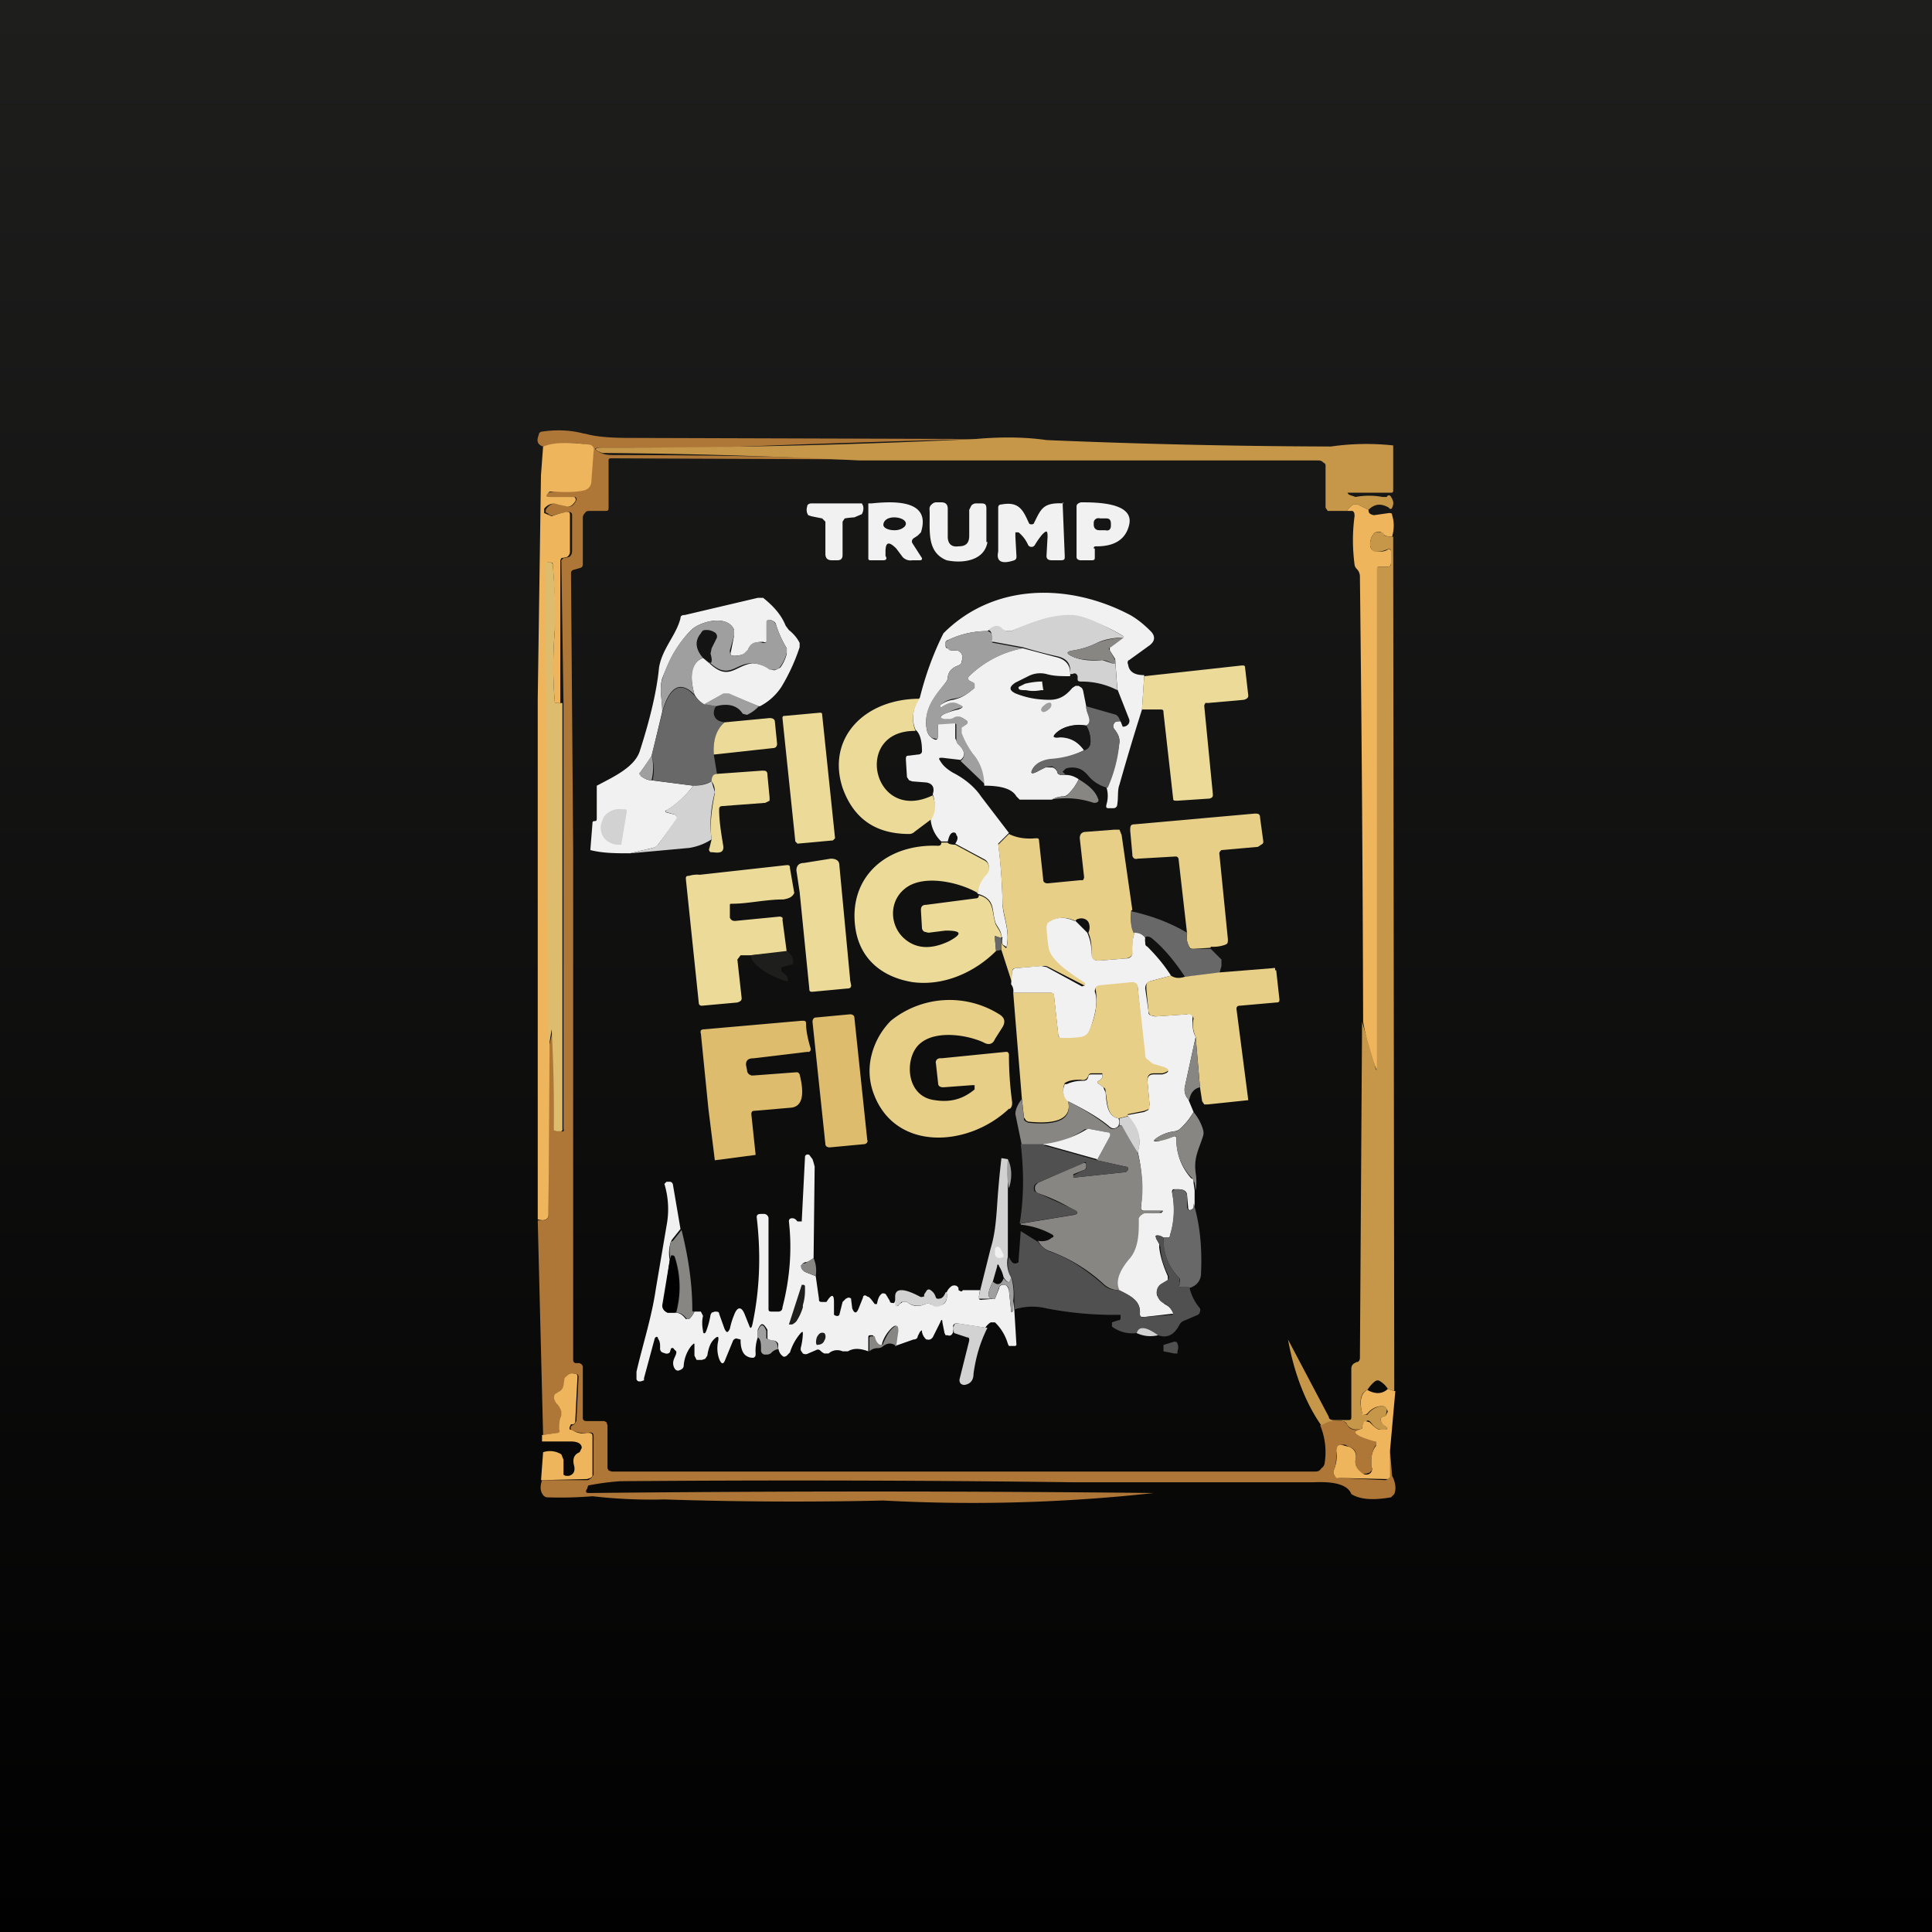 <!-- by TradingView --><svg width="18" height="18" viewBox="0 0 18 18" xmlns="http://www.w3.org/2000/svg"><rect x="0" y="0" width="18" height="18" fill="#333333" stroke="none"/><path fill="url(#a)" d="M0 0h18v18H0z"/><path d="M5.45 4.04c.1.03.25.04.41.04l3.23.01a201.14 201.14 0 0 0-2.42.08H5.62c-.09 0-.1.01-.02.05.04.02.09.02.15.02.76 0 1.5.01 2.26.04L5.7 4.27c-.02 0-.03 0-.03.02v.44c0 .02 0 .03-.03.03H5.5c-.02 0-.04 0-.05.02a.06.06 0 0 0-.02.04v.43c0 .02 0 .03-.02.04l-.07.02c-.02.01-.02.02-.02.04l.02 2.57v4.74c0 .02 0 .03.02.04h.04c.02.01.03.02.03.04v.47c0 .02.01.03.04.03h.16l.02.01.01.03v.4l.01.02.03.01H12.26c.02 0 .04-.01.05-.03a.07.07 0 0 0 .03-.04.65.65 0 0 0-.04-.36.28.28 0 0 1 .2-.04c.03 0 .04.02.05.03.02.05.07.06.14.04a.12.12 0 0 1-.05.02c-.02 0-.02 0 0 .02.01.02.07.05.17.07h.01v.04c-.04.06-.05.13-.04.21v.03l-.02.02-.03.01h-.03c-.06-.03-.08-.08-.07-.14.01-.05 0-.09-.06-.11l-.04-.02c-.06 0-.08.01-.08.06 0 .06 0 .12-.02.17a.05.05 0 0 0 0 .05l.02.02.03.01.43.02.02-.01.01-.02.01-.25.02.24.01.02c.02.05.03.1.01.15l-.03.03c-.17.03-.29.02-.37-.03-.03-.08-.14-.12-.35-.11H10c-1.55-.02-2.96-.02-4.22-.01a2.35 2.35 0 0 0-.3.04l-.01.03c-.02.03-.01.04.02.04a249.66 249.66 0 0 1 5.26 0 15.44 15.44 0 0 1-2.52.07 36.93 36.93 0 0 1-2.04-.01 4.77 4.77 0 0 1-.67-.03 3.59 3.59 0 0 1-.43.01l-.02-.01c-.04-.04-.04-.09-.02-.15h.43l.03-.02.02-.03v-.36c0-.03-.02-.04-.05-.03-.03.01-.08 0-.15-.02l-.01-.01a.03.03 0 0 1 0-.03l.01-.01.02-.01.02-.03.02-.41c0-.02-.01-.03-.03-.03-.04 0-.06.01-.09.04l-.01.07c-.01.03-.03.05-.05.06a.06.06 0 0 0-.03.02v.06l.01.02c.03.02.04.05.06.08v.04a.2.2 0 0 0-.03.13c0 .02 0 .03-.02.03l-.14.02-.05-2c.06 0 .1 0 .1-.05V9.77a49.78 49.78 0 0 0 .04-.17 14.47 14.47 0 0 1 .02.93l.03.01h.03a.03.03 0 0 0 .02 0 .02.02 0 0 0 0-.02V6.55l-.02-1.32v-.01l.02-.02.05-.01c.02-.01.03-.03.03-.06V4.8c0-.02-.01-.03-.03-.03a.67.67 0 0 0-.14.03c-.02.01-.04 0-.06-.02-.02 0-.02-.02-.01-.04.04-.05.08-.06.13-.04l.08.02c.03 0 .05-.02.07-.06a.03.03 0 0 0 0-.02l-.01-.01H5.12c-.05 0-.05-.02-.01-.04l.05-.01.27-.01a.1.1 0 0 0 .05-.03.1.1 0 0 0 .02-.06l.02-.27c0-.04-.01-.07-.06-.07a.98.98 0 0 0-.4.02C5 4.14 5 4.1 5.02 4.05c0-.02.02-.03.04-.03.14-.02.27-.01.38.02Z" fill="#AF7737"/><path d="M9.75 4.1a66.92 66.92 0 0 0 2.65.06 2.31 2.31 0 0 1 .58-.01v.43l-.01.01h-.4c-.02 0-.02 0 0 .02l.06.02a.68.68 0 0 1 .25 0h.04c.01-.02.03-.02.04 0 .02.03.03.06.01.1 0 .01-.02.02-.03 0-.07-.04-.13-.04-.19.02l-.1-.05h-.04a.18.18 0 0 0-.06.06h-.18l-.02-.03v-.39c0-.01 0-.02-.02-.03a.06.06 0 0 0-.04-.02H8.01a56.38 56.38 0 0 0-2.4-.07c-.08-.03-.08-.05.01-.05a68.14 68.14 0 0 0 3.47-.08c.23-.02.45-.02.66.01Z" fill="#C69749"/><path d="M5.24 6.55h-.07a3.79 3.79 0 0 1 0-.68c0-.16 0-.37-.02-.61 0-.02-.01-.02-.03-.02H5.1l-.01.02.03 4.51-.01 1.55c0 .04-.04.06-.1.04V6.51l.03-2.08.02-.27c.1-.04.24-.04.41-.02.05 0 .07.03.06.07l-.02.27a.1.1 0 0 1-.02.06.1.1 0 0 1-.05.03c-.05.01-.14.02-.27.01h-.05c-.04.04-.04.05.01.05H5.35a.03.03 0 0 1 .01.04c-.02.03-.04.05-.07.05L5.2 4.7c-.05-.02-.1 0-.13.04v.04l.07.03a.67.67 0 0 1 .14-.04c.02 0 .03 0 .03.03v.34c0 .02-.01.04-.03.05l-.05.01-.01.02v1.33Z" fill="#EEB55D"/><path d="m7.66 4.83-.1-.02-.03-.01-.01-.02a.1.1 0 0 1 0-.06c0-.02.02-.03.04-.03h.47l.01.02c.01.03 0 .06-.01.08l-.07.03a.8.8 0 0 0-.09.01l-.02.03v.31c0 .04-.02.05-.05.05h-.05c-.04 0-.06-.02-.06-.06v-.3l-.03-.03ZM8.25 5.14v.04c.02.03 0 .04-.02.04h-.11c-.02 0-.03 0-.03-.02v-.51h.03c.2-.02.56-.04.46.27l-.03.03-.03.02c-.02.01-.03.03-.02.05l.09.14c0 .01 0 .02-.02.02H8.5a.1.1 0 0 1-.09-.03l-.06-.08c-.07-.07-.1-.06-.1.03ZM9.2 5.05c-.03.18-.24.2-.38.17-.2-.08-.15-.3-.16-.48a.05.05 0 0 1 .02-.04.06.06 0 0 1 .04-.02h.05c.04 0 .06.02.06.06V5c0 .06.03.1.1.09.07 0 .1-.03.1-.1v-.24l.02-.04a.06.06 0 0 1 .04-.02h.04c.04 0 .06 0 .06.05v.31ZM9.9 4.68l.02.5c0 .03 0 .04-.04.04H9.8c-.03 0-.05-.01-.05-.04L9.76 5c0-.06-.01-.06-.05-.02a.74.74 0 0 0-.07.1l-.01.01a.04.04 0 0 1-.04 0l-.01-.01a.32.32 0 0 0-.09-.12h-.03V5l.01.18c0 .02 0 .03-.02.04-.12.04-.17.01-.15-.08v-.41c0-.02.01-.03.03-.03.16-.03.2.05.25.16l.01.02a.04.04 0 0 0 .04 0l.01-.02c.06-.12.08-.18.27-.17ZM10.2 5.11v.08c0 .02 0 .03-.03.03h-.1c-.02 0-.04-.01-.04-.03v-.47c0-.02.01-.03.04-.04.14 0 .5 0 .45.21-.03.13-.13.2-.3.2-.02 0-.03 0-.03.02Z" fill="#F1F1F1"/><path d="M12.75 4.75c0 .03.01.04.05.05l.14-.02c.02 0 .03 0 .03.02.02.06.02.13 0 .2-.03 0-.05 0-.08-.02l-.02-.02a.07.07 0 0 0-.07.01l-.02.03c-.02.05-.02.09 0 .12l.05.02c.04 0 .07 0 .1-.02.02-.01.03 0 .03.02v.1c0 .03-.01.04-.03.04h-.07c-.02 0-.03 0-.03.02v4.63c0 .05 0 .05-.02 0-.04-.1-.08-.24-.11-.41a457.47 457.47 0 0 0-.03-4.15.1.1 0 0 0-.03-.07.07.07 0 0 1-.02-.04c-.02-.16-.02-.3 0-.45 0-.02 0-.04-.02-.05h-.05a.18.18 0 0 1 .06-.06h.04l.1.05Z" fill="#EEB55D"/><path d="M8.34 4.94c.05 0 .1-.03.1-.06 0-.04-.06-.06-.11-.06-.06 0-.1.03-.1.07 0 .03.05.05.1.05ZM10.3 4.83h-.05c-.03-.01-.06.01-.06.04v.02c0 .03.02.05.05.05h.06c.03.01.05-.01.05-.04v-.02c0-.03-.01-.05-.04-.05Z" fill="#151515"/><path d="m12.98 5 .01 7.96-.06-.02a.22.22 0 0 0-.07-.07.04.04 0 0 0-.05 0 .29.29 0 0 0-.07.08c-.06.02-.08.1-.05.21v.01l.02.01h.03a.18.18 0 0 1 .14-.08c.02 0 .03.01.04.03v.02l-.01.04-.03.01c-.02.01-.02.03-.01.05l.04.04c.02 0 .02.02 0 .03h-.04c-.04 0-.07-.03-.1-.07-.02-.02-.03-.02-.05 0-.02 0-.03.03-.03.06-.07.02-.12 0-.14-.04a.05.05 0 0 0-.04-.03.28.28 0 0 0-.2.04c-.14-.2-.25-.47-.31-.8l.38.72c0 .02.02.03.04.03h.14c.02 0 .03 0 .03-.03v-.45c0-.02.01-.04.03-.05l.02-.01c.02 0 .03-.02.03-.04l.02-3.13.12.41c.01.05.02.05.02 0V5.3c0-.02 0-.02.02-.02h.08c.02 0 .03-.01.03-.03v-.11c0-.03-.01-.03-.04-.02a.23.23 0 0 1-.1.02c-.01 0-.03 0-.04-.02-.02-.03-.02-.07 0-.12l.02-.03a.07.07 0 0 1 .06-.01c.02 0 .03 0 .03.02.02.02.05.02.09.02Z" fill="#C69749"/><path d="M5.24 6.55v3.97a.02.02 0 0 1 0 .01l-.01.01h-.04l-.03-.01v-.03a14.45 14.45 0 0 0-.02-.91l-.03.18-.03-4.51v-.02h.04c.02 0 .02 0 .03.02.02.24.03.44.02.6-.02.24-.02.47 0 .69h.07Z" fill="#DDBD6D"/><path d="m10.66 6.3-.02.31a22 22 0 0 0-.21.7c-.02.05-.01.12-.02.18 0 .02-.01.04-.04.04h-.03c-.03 0-.04 0-.03-.04a.27.27 0 0 0 0-.15c.07-.14.1-.28.12-.43 0-.05-.02-.08-.05-.12a.04.04 0 0 1 0-.05c.01-.02.03-.02.06-.02l.02.05a.06.06 0 0 0 .05-.02.05.05 0 0 0 .01-.05l-.11-.28-.02-.28-.05-.08v-.03l.13-.1a1.45 1.45 0 0 0-.47-.19c-.2-.01-.4.07-.58.14h-.04l-.04-.01c-.04-.04-.08-.04-.14.01a.83.83 0 0 0-.36.08.05.05 0 0 0-.03.02v.04s0 .02.02.02l.03.02h.04c.02 0 .03 0 .05.02.02.02.02.05.01.08 0 .02-.01.03-.03.04-.06.02-.1.06-.1.12a.1.1 0 0 1-.02.04c-.1.13-.22.27-.17.46.01.03.04.06.07.07a.03.03 0 0 0 .02 0v-.02h.01V6.74l.15-.01a.02.02 0 0 1 .01 0v.15l.02.04c.07.07.08.12.03.16l-.17-.02c-.03 0-.04 0-.02.03.03.05.07.08.12.11.1.05.2.13.26.22l.26.34-.1.1a4.92 4.92 0 0 1 .04.55c0 .12.07.25.04.4 0 .01 0 .02-.02 0-.02 0-.03-.03-.02-.08h-.01c0-.07-.05-.1-.06-.15-.03-.11 0-.2-.15-.25-.01 0-.02-.01-.01-.02 0-.06.03-.12.08-.17a.09.09 0 0 0 0-.12.1.1 0 0 0-.03-.02l-.26-.14c.02-.03.03-.06.01-.08 0-.02-.02-.03-.04-.02-.02.01-.03.04-.04.08h-.06a.32.32 0 0 1-.1-.22.25.25 0 0 0 .02-.22c.02-.06 0-.1-.06-.11l-.13-.01-.03-.01-.02-.03-.01-.16c0-.03 0-.04.03-.04l.08-.01c.02 0 .04-.01.04-.03 0-.1-.02-.17-.06-.2a.3.3 0 0 1 .04-.3c.05-.2.12-.4.22-.6.47-.47 1.17-.47 1.74-.17.07.04.13.09.19.15.05.05.04.1-.02.14l-.18.13c-.01 0-.02.02-.01.04.01.07.06.1.15.1ZM7.07 6.58l-.28-.11h-.05l-.18.1a.34.34 0 0 1-.09-.1c-.05-.18-.03-.3.08-.34l.06.05c.18.17.24.02.4 0 .05 0 .11.02.16.05.02.01.04.02.06.01l.04-.02a.36.36 0 0 0 .06-.13v-.05a1 1 0 0 1-.1-.22.05.05 0 0 0-.02-.03.2.2 0 0 0-.02-.01c-.03-.01-.04 0-.04.02v.17l-.01.01a.03.03 0 0 1-.03 0c-.07 0-.11.01-.14.07 0 .02-.01.03-.03.04a.26.26 0 0 1-.1.02c-.03 0-.04-.01-.03-.04l.03-.15v-.05c-.06-.15-.32-.08-.4 0-.12.12-.2.27-.27.45-.03.1 0 .2 0 .31l-.1.42-.1.14v.04c.03.02.06.04.1.04l.39.05a.9.9 0 0 1-.25.23c-.02 0-.01.02 0 .02l.08.02.02.02a.03.03 0 0 1 0 .02l-.18.24a.08.08 0 0 1-.05.03l-.21.05c-.13 0-.25 0-.37-.03l.02-.25c0-.01 0-.02.02-.02s.02-.01.02-.03V7.32l.02-.01c.13-.07.33-.16.38-.31.1-.31.16-.57.18-.78.03-.18.16-.3.2-.46 0-.02.01-.03.04-.03l.68-.16h.05c.1.08.17.16.21.26l.03.04c.05.04.08.08.1.12v.04a1.8 1.8 0 0 1-.17.37.53.53 0 0 1-.2.18Z" fill="#F1F1F1"/><path d="M10.47 5.94c-.1 0-.19.02-.25.05a.77.77 0 0 1-.22.07c-.07.01-.07.03 0 .06s.16.04.27.03l.09.03h.03v-.03l.02.28a.72.72 0 0 0-.33-.08c-.02 0-.04 0-.04-.02V6.3c-.01-.03-.03-.03-.05-.02h-.02c.01-.1-.03-.15-.14-.17a4.7 4.7 0 0 1-.3-.08l-.27-.05c-.02 0-.03 0-.02-.02 0-.05 0-.08-.03-.09.05-.05.1-.05.13-.01l.04.02h.04c.18-.08.38-.16.58-.15.1.01.25.07.47.2Z" fill="#D1D2D1"/><path d="M6.61 6.18c.02 0 .03-.02.01-.09l.01-.05.05-.1v-.02l-.01-.02a.14.14 0 0 0-.1-.03c-.02 0-.03.01-.04.03-.06.07-.05.15.02.23-.1.04-.13.16-.08.34-.13-.13-.23-.08-.3.16 0-.1-.03-.22 0-.3.06-.2.15-.34.27-.46.08-.08.34-.15.4 0v.05l-.04.14c0 .04.01.05.04.05.05 0 .08-.01.1-.03l.03-.03c.02-.06.07-.08.14-.06a.03.03 0 0 0 .03-.01V5.8c0-.03.02-.03.05-.02l.02.01.02.03a1 1 0 0 0 .1.22v.04a.36.36 0 0 1-.06.13.07.07 0 0 1-.04.03h-.06A.28.28 0 0 0 7 6.18c-.15 0-.21.16-.39-.01ZM9.2 5.88c.04.01.05.04.04.09 0 .01 0 .02.02.02l.27.05a.97.97 0 0 0-.5.26c-.02.02-.01.04.02.05.01 0 .02 0 .03.02v.04c-.06.05-.11.09-.2.1a.25.25 0 0 0-.12.06v.02h.01c.06-.04.1-.06.16-.04.05.03.05.04 0 .05a.52.52 0 0 0-.1.04c-.09.03-.08.05 0 .06l.05-.02c.04-.02.08 0 .12.03.02.01.02.03 0 .04a.12.12 0 0 0-.03.03.05.05 0 0 0 0 .05c.03.1.07.16.09.19.08.09.12.19.12.29l-.23-.22c.05-.04.04-.1-.03-.16a.06.06 0 0 1-.01-.04v-.14a.02.02 0 0 0-.02-.01l-.15.01v.13a.03.03 0 0 1-.03 0c-.03 0-.06-.03-.07-.06-.05-.2.06-.33.17-.46a.1.1 0 0 0 .02-.04c0-.06.04-.1.1-.12.02-.01.03-.02.03-.04a.08.08 0 0 0-.01-.08.06.06 0 0 0-.05-.02h-.04c-.01 0-.02 0-.03-.02a.05.05 0 0 1-.02-.02v-.04l.03-.02a.83.83 0 0 1 .36-.08Z" fill="#9F9F9F"/><path d="m10.47 5.94-.12.09c-.02 0-.02.02-.01.03l.05.09v.03h-.03c-.04-.02-.06-.03-.1-.03-.1 0-.19 0-.26-.03s-.07-.05 0-.06a.77.77 0 0 0 .22-.07.78.78 0 0 1 .25-.05Z" fill="#878683"/><path d="M9.97 6.3c-.08 0-.15 0-.22-.02a.24.24 0 0 0-.17.02l-.12.06c-.06.04-.06.07 0 .1.1.04.2.06.32.06.1 0 .16-.05.21-.11l.03-.02h.03l.03.02.01.02.03.15c0 .06.04.09.03.14 0 .02-.01.03-.03.04-.1-.01-.2 0-.27.06-.05.04-.04.06.02.05.1 0 .17.04.23.12a.86.86 0 0 1-.3.09c-.04 0-.07 0-.1.02a.16.16 0 0 0-.07.05c-.04.06-.02.07.05.03l.06-.03h.06c.02 0 .04.02.05.04 0 .02.02.03.04.03h.04c.05 0 .09.02.12.04a.45.45 0 0 1-.1.14.07.07 0 0 1-.05.02.22.22 0 0 0-.1.03h-.3l-.03-.03c-.04-.07-.14-.1-.3-.1 0-.11-.03-.21-.11-.3a.9.9 0 0 1-.1-.19v-.05L9 6.75c.02-.01.02-.03 0-.04-.04-.03-.08-.05-.12-.02a.17.17 0 0 1-.05.01c-.08 0-.09-.03 0-.06a.52.52 0 0 1 .1-.03c.05-.02.05-.03 0-.05-.05-.03-.1-.01-.16.03h-.01v-.02a.25.25 0 0 1 .12-.05c.09-.02.14-.06.2-.11v-.04a.05.05 0 0 0-.03-.02c-.03-.01-.04-.03-.02-.05a.97.97 0 0 1 .5-.26l.3.08c.1.02.15.08.14.18Z" fill="#F1F1F1"/><path d="m10.64 6.6.02-.3.91-.1c.02 0 .03 0 .03.02l.03.26c0 .02-.01.03-.04.04l-.34.03a.04.04 0 0 0-.02 0l-.01.02v.01l.08.82c0 .02 0 .03-.03.04l-.3.02c-.03 0-.04 0-.04-.02l-.09-.8c0-.02 0-.03-.03-.03h-.17Z" fill="#ECDB98"/><path d="M9.72 6.42a.01.01 0 0 1 0 .01H9.7c-.05.01-.1.01-.14 0-.04 0-.07 0-.07-.02V6.4l.06-.03a.77.77 0 0 1 .14-.02h.01a.02.02 0 0 1 .01 0v.01l.01.07Z" fill="#F1F1F1"/><path d="M6.47 6.48c.02.02.04.05.09.08l.11.02c-.02.03-.02.06-.02.07.01.05.04.07.1.08-.08.08-.11.18-.1.3l.03.18c-.03 0-.04.02-.05.07a.41.41 0 0 1-.17.04l-.38-.05a.42.42 0 0 0-.01-.23l.1-.4c.07-.24.17-.3.3-.16Z" fill="#696868"/><path d="M7.07 6.58a.35.35 0 0 1-.11.08l-.04-.01c-.05-.08-.14-.1-.25-.07l-.11-.02.18-.1h.05l.28.12Z" fill="#9F9F9F"/><path d="M8.57 6.51a.3.3 0 0 0-.04.3c-.59-.01-.4.87.16.6.03.08.03.15-.01.22l-.16.12a.07.07 0 0 1-.05.02c-.32 0-.52-.15-.62-.43-.15-.46.2-.83.72-.83Z" fill="#ECDB98"/><path d="M9.77 6.61c.03-.02.03-.05.02-.06-.01-.01-.04 0-.06.02-.03.02-.04.05-.02.06.01.01.04 0 .06-.02Z" fill="#9F9F9F"/><path d="M10.44 6.72c-.03 0-.05 0-.06.02a.04.04 0 0 0 0 .05c.03.04.05.07.05.12a1.3 1.3 0 0 1-.11.43.34.34 0 0 1-.17-.1c-.04-.05-.07-.07-.1-.08a.2.2 0 0 0-.12 0l-.03.03.03.03h-.04c-.02 0-.04-.01-.04-.03a.08.08 0 0 0-.05-.05l-.06.01a.54.54 0 0 0-.06.03c-.07.04-.09.03-.05-.03a.16.16 0 0 1 .08-.06.28.28 0 0 1 .08-.02.86.86 0 0 0 .31-.08c.04-.01.06-.04.06-.08 0-.05-.01-.1-.04-.15a.06.06 0 0 0 .03-.04c0-.05-.03-.08-.03-.14l.28.08.02.02.01.02.01.02Z" fill="#696868"/><path d="m7.64 6.64-.33.03c-.01 0-.02 0-.02.02l.12 1.15.02.02.33-.03.02-.02-.12-1.15c0-.02-.01-.02-.02-.02ZM6.65 7.03c-.01-.12.02-.23.1-.3l.42-.04c.03 0 .05.01.05.04l.02.2c0 .02-.01.04-.04.04l-.55.06Z" fill="#ECDB98"/><path d="M10.12 6.76c.03.05.04.1.04.15 0 .04-.02.07-.06.08-.06-.09-.13-.13-.23-.12-.06 0-.07 0-.02-.05a.34.34 0 0 1 .27-.06Z" fill="#151515"/><path d="M6.08 7.27a.18.18 0 0 1-.11-.04c-.02-.02-.02-.03 0-.04l.1-.15c.02.07.02.15 0 .23Z" fill="#9F9F9F"/><path d="M6.63 7.82c-.02-.13 0-.28.03-.43 0-.03 0-.07-.03-.11 0-.05.02-.07.05-.07l.42-.03c.03 0 .05 0 .05.04l.02.21v.03l-.04.02-.4.03c-.02 0-.03.01-.03.03 0 .11.02.23.04.35 0 .05-.03.06-.1.05h-.02l-.01-.01a.03.03 0 0 1 0-.03l.02-.08Z" fill="#ECDB98"/><path d="M9.8 7.45a.22.22 0 0 1 .1-.03c.02 0 .04 0 .05-.02a.45.45 0 0 0 .1-.14c.08.05.15.1.18.18a.03.03 0 0 1 0 .03l-.02.01h-.02a.8.8 0 0 0-.4-.03Z" fill="#878683"/><path d="m6.63 7.28.03.1c-.04.16-.05.3-.03.44a.53.53 0 0 1-.21.08l-.55.05.21-.05c.02 0 .03-.02.05-.03l.17-.24a.03.03 0 0 0 0-.03l-.01-.01-.07-.02c-.02 0-.03-.01 0-.03a.9.9 0 0 0 .24-.22c.06 0 .12-.01.17-.04ZM5.79 7.87h-.04a.18.18 0 0 1-.12-.06.16.16 0 0 1-.03-.13l.02-.06a.18.18 0 0 1 .18-.08h.03l.01.01v.01l-.05.3Z" fill="#D1D2D1"/><path d="m11.28 8.83-.16.01c-.02 0-.03 0-.04-.02a.17.17 0 0 1-.02-.12l-.08-.7a.03.03 0 0 0-.02-.02h-.01L10.6 8a.05.05 0 0 1-.03 0 .04.04 0 0 1-.02-.04l-.02-.22c0-.04 0-.06.04-.06l1.12-.1c.03 0 .05 0 .05.04l.03.22c0 .01 0 .02-.02.03l-.03.02-.34.03a.03.03 0 0 0-.01.01.03.03 0 0 0-.01.02l.08.8c0 .03 0 .04-.02.05a.32.32 0 0 1-.14.02ZM10.54 8.48c-.01.1 0 .17.03.21a.3.3 0 0 0-.01.16c0 .04-.02.07-.07.08l-.25.02c-.05 0-.08-.02-.07-.07 0-.06 0-.12-.03-.19.01-.02.02-.06 0-.1a.07.07 0 0 0-.04-.03.08.08 0 0 0-.05 0s-.02 0-.03.02c-.09-.04-.17-.04-.25.02l-.01.02v.03c0 .04 0 .1.02.18.02.13.24.26.34.33v.02h-.02l-.33-.17A.08.08 0 0 0 9.72 9l-.25.02c-.03 0-.04.01-.04.04v.1l-.1-.31v-.1c0 .04.01.06.03.07.01.02.02.01.02 0 .03-.15-.03-.28-.04-.4a4.93 4.93 0 0 0-.04-.55l.1-.1c.06.03.14.05.25.04.02 0 .03 0 .03.02l.04.37c0 .02.02.03.04.03l.31-.03a.04.04 0 0 0 .02 0l.01-.02v-.01l-.04-.36c0-.04.02-.06.06-.06l.26-.02h.05l.02.05.1.7Z" fill="#E7CF88"/><path d="M8.83 7.85c0 .01.03.02.07.02l.26.14a.1.1 0 0 1 .04.03.09.09 0 0 1 .01.08.1.1 0 0 1-.02.03.29.29 0 0 0-.08.17c-.17-.1-.51-.18-.68-.04-.15.12-.14.34-.01.46.11.1.25.11.42.03.13-.07.12-.1-.03-.1l-.16.02-.04-.01a.05.05 0 0 1-.02-.03l-.01-.17c0-.03.01-.05.05-.05l.46-.06c.02 0 .03-.01.03-.03.14.04.12.14.15.25.01.05.06.08.06.15l-.06-.02v.03l.01.11c-.2.2-.49.33-.78.29-.3-.05-.49-.23-.53-.5-.07-.47.28-.79.77-.77.02 0 .03-.01.03-.03h.06ZM7.92 9.13l.01.05c0 .02-.01.03-.04.03l-.32.03c-.02 0-.03 0-.03-.03l-.09-.9-.03-.2c0-.04.02-.07.07-.07L7.74 8c.05 0 .08.02.08.06l.1 1.06ZM7.4 8.32c-.02.04-.05.05-.1.06-.17 0-.33.04-.48.04-.02 0-.02 0-.02.02v.11c.01.02.02.03.05.03l.41-.04a.04.04 0 0 1 .03.01.03.03 0 0 1 0 .02l.04.3L7 8.9h-.1l-.03.04.04.36c0 .02-.01.03-.04.04l-.33.03c-.02 0-.03-.01-.03-.03l-.12-1.15c0-.02 0-.03.03-.03a.25.25 0 0 1 .1-.01l.81-.09c.02 0 .03 0 .03.03l.04.23Z" fill="#ECDB98"/><path d="M11.06 8.7c-.01.04 0 .08.02.12 0 .02.02.02.04.02h.16l.1.1V9l-.02.07-.32.03c-.1-.15-.2-.27-.31-.36-.03-.02-.05-.02-.07 0 0-.03-.04-.05-.1-.05-.02-.04-.03-.1-.02-.2.18.04.35.1.52.2Z" fill="#696868"/><path d="m10.02 8.58.11.11c.03.07.04.13.04.2 0 .04.02.06.07.06l.25-.02c.05 0 .07-.04.06-.08 0-.06 0-.1.02-.16.05 0 .08.02.1.05a.1.1 0 0 0 0 .04c0 .02 0 .03.02.04.07.07.15.16.22.27l-.19.05c-.03.01-.05.03-.05.07l.03.21c0 .02 0 .03.02.04l.04.01.3-.02a.04.04 0 0 1 .04 0 .04.04 0 0 1 .01.04c0 .06 0 .12.03.17l-.1.46c-.01.04 0 .09.03.12l.05.12a.62.62 0 0 1-.13.16.09.09 0 0 1-.05.02.38.38 0 0 0-.16.06c-.04.03-.04.04.02.03l.13-.04c.02-.01.03 0 .03.02 0 .13.04.26.14.37.02 0 .02.02.02.04l.01.07v.12c0 .03-.01.05-.03.06-.02.01-.03 0-.03-.02l-.01-.11c0-.04-.03-.06-.08-.06h-.05a.03.03 0 0 0-.01.03c.03.15.02.28-.02.4 0 .01 0 .02-.02.02h-.04l-.05-.02c-.02 0-.03 0-.02.02l.03.06v.03c.01.09.04.18.08.27v.04l-.06.04a.09.09 0 0 0-.04.1l.03.04.04.04c.04.02.06.04.08.08a.01.01 0 0 1 0 .01h-.01l-.26.03c-.03 0-.04 0-.04-.03.01-.13-.1-.17-.2-.22-.05-.1.03-.22.1-.3.09-.1.08-.24.08-.34a.07.07 0 0 1 .03-.06l.03-.02h.16c.02-.02.02-.02 0-.02h-.16c-.02 0-.03-.01-.03-.03.02-.18.01-.35-.03-.52.04-.12 0-.23-.1-.34l.16-.03.04-.02.01-.05-.02-.22c0-.04.02-.06.06-.06h.08c.07-.02.07-.04 0-.06l-.1-.03a.11.11 0 0 1-.04-.04.1.1 0 0 1-.03-.05l-.06-.63c0-.02-.02-.04-.05-.04l-.31.03c-.03 0-.04.02-.04.05.03.08.01.2-.04.34-.03.1-.09.09-.19.1h-.09l-.02-.03-.04-.37c0-.02-.01-.03-.03-.03h-.35a.1.1 0 0 0-.02-.08l.01-.11c0-.02.01-.04.04-.04L9.7 9l.05.01.33.18.03-.01v-.02c-.1-.07-.32-.2-.34-.33a1.74 1.74 0 0 1-.02-.2l.01-.03c.08-.06.16-.06.25-.02Z" fill="#F1F1F1"/><path d="M9.33 8.74v.11l-.05.01-.01-.1v-.04l.06.02Z" fill="#696868"/><path d="M7.33 8.86c.04.03.06.06.06.1 0 .02-.01.03-.03.03l-.07.02h-.01v.04c.04.03.06.05.06.07a.02.02 0 0 1 0 .02.02.02 0 0 1-.02 0c-.1-.03-.3-.12-.33-.24l.34-.04Z" fill="#1E1E1D"/><path d="m11.63 10.25-.38.04h-.03l-.02-.03-.02-.13-.04-.47a.27.27 0 0 1-.02-.17.04.04 0 0 0-.02-.03l-.01-.01h-.02l-.3.02-.05-.01a.06.06 0 0 1-.02-.04l-.02-.21c0-.04 0-.06.04-.07l.19-.05c.03.02.07.03.13.01l.32-.04.5-.04a.03.03 0 0 1 .02 0v.02h.01l.03.27c0 .02 0 .03-.03.03l-.34.03c-.02 0-.03.01-.03.03l.11.85ZM10.5 10.4l-.08.02c-.12-.02-.1-.19-.12-.24 0-.03 0-.04-.02-.05l-.04-.03c-.02-.01-.02-.03 0-.03l.03-.03V10H10.18c-.02 0-.03 0-.04.02-.01.03-.03.05-.07.04-.04 0-.09 0-.13.02l-.02.01-.01.03c-.01.05 0 .1.04.13.04.16-.08.23-.37.2l-.02-.01-.02-.03-.02-.18-.08-.98h.35c.02 0 .03 0 .03.02l.04.37c0 .01 0 .02.02.03h.1c.1-.01.15 0 .18-.1a.63.63 0 0 0 .05-.34c-.01-.03 0-.04.03-.05l.31-.03c.03 0 .05.02.05.04l.07.63c0 .02 0 .04.02.05l.05.04.1.03c.06.02.06.04-.01.06h-.08c-.04 0-.06.02-.06.06l.02.22v.05l-.05.02-.15.03ZM9.4 10.33c-.38.36-1.06.4-1.26-.14a.6.6 0 0 1-.02-.36.69.69 0 0 1 .18-.32.87.87 0 0 1 1.01-.06c.05.03.06.07.03.12l-.07.11c-.02.05-.06.06-.11.03-.18-.08-.51-.12-.63.06-.1.15-.07.45.18.48.13.02.25 0 .37-.1v-.04h-.02l-.27.02c-.03 0-.05-.01-.05-.04l-.02-.18a.04.04 0 0 1 .01-.04.05.05 0 0 1 .04-.01l.6-.06c.02 0 .02 0 .03.02 0 .16.01.3.03.45 0 .02 0 .04-.02.06Z" fill="#E7CF88"/><path d="m7.92 9.45-.32.03c-.02 0-.03.02-.03.04l.12 1.14c0 .02.02.03.04.03l.32-.03c.02 0 .04-.02.03-.04l-.12-1.14c0-.02-.02-.03-.04-.03ZM7.37 10.32l-.35.03c-.01 0-.02.01-.02.03l.04.38-.38.05-.06-.48-.07-.7a.04.04 0 0 1 0-.03.04.04 0 0 1 .03-.01l.91-.08c.03 0 .04 0 .04.03 0 .07.02.15.04.22a.04.04 0 0 1 0 .03l-.01.01h-.02l-.5.06c-.05 0-.07.02-.07.06l.01.05a.05.05 0 0 0 .02.04l.02.01h.02l.4-.03c.01 0 .02 0 .03.02.05.2.02.3-.08.31Z" fill="#DDBD6D"/><path d="M11.18 10.13c-.05.01-.09.05-.1.12a.13.13 0 0 1-.04-.13l.1-.46.04.47Z" fill="#878683"/><path d="M10.42 10.42c.01.02.01.04 0 .07-.03.03-.06.03-.09 0-.11-.09-.24-.16-.38-.23-.04-.03-.05-.08-.04-.13l.01-.03h.02a.33.33 0 0 1 .13-.03c.04 0 .06 0 .07-.04 0-.02.02-.02.04-.02h.09v.03l-.03.03c-.02 0-.02.02 0 .03l.04.03.02.05c.01.05 0 .22.12.24Z" fill="#F1F1F1"/><path d="m9.52 10.24.02.18c0 .01 0 .02.02.03l.02.01c.29.03.41-.04.37-.2.14.07.27.15.38.24.03.03.06.02.1-.01h.03l.14.25c.04.16.06.33.03.5 0 .03 0 .04.03.04h.16c.02 0 .02 0 0 .01a.21.21 0 0 1-.12.01.09.09 0 0 0-.09.05v.03c0 .1 0 .24-.08.34-.07.08-.15.2-.1.3a.21.21 0 0 1-.14-.05 1.5 1.5 0 0 0-.5-.31c-.06-.02-.09-.05-.12-.1.05.01.1 0 .13-.03.02 0 .02-.02 0-.03a.76.76 0 0 0-.29-.09v-.01l.49-.08c.05-.01.05-.03 0-.05a1.7 1.7 0 0 0-.32-.15.06.06 0 0 1-.03-.02.06.06 0 0 1 0-.06l.02-.02.42-.19.03.01v.03a.03.03 0 0 1-.02.03l-.1.04v.03h.02l.47-.05.01-.01.01-.01c0-.02 0-.03-.02-.03l-.27-.06.12-.22c.01-.02 0-.03-.02-.04l-.16-.03h-.05a.91.91 0 0 1-.39.15h-.2l-.06-.29c0-.04.02-.09.06-.14ZM11.12 10.36c.04.05.07.1.09.17a.1.1 0 0 1 0 .05c-.04.13-.09.2-.07.35a.5.5 0 0 1 0 .16l-.01-.07-.02-.04a.5.5 0 0 1-.15-.37c0-.03-.01-.03-.03-.02a.46.46 0 0 1-.13.04c-.06 0-.06 0-.02-.03.04-.03.1-.05.16-.06.02 0 .03 0 .05-.02.05-.04.1-.1.13-.16Z" fill="#878683"/><path d="M10.51 10.4c.1.1.13.21.09.34a5.29 5.29 0 0 1-.14-.24c0-.01-.02-.02-.03-.01v-.07l.08-.02Z" fill="#D1D2D1"/><path d="m10.22 10.8-.5-.14c.16-.02.29-.07.39-.13a.06.06 0 0 1 .05-.01l.16.03c.02 0 .03.02.02.04l-.12.22Z" fill="#F1F1F1"/><path d="m9.72 10.67.5.14.27.06c.02 0 .02.01.02.03l-.02.02-.47.05H10v-.02l.1-.05.02-.01v-.05c0-.01-.01-.02-.03 0l-.42.18a.06.06 0 0 0-.03.02.06.06 0 0 0 0 .06l.04.02.33.15c.04.02.04.04-.02.05l-.49.08c.04-.24.04-.49.01-.74h.21Z" fill="#505050"/><path d="M7.58 11.72a.12.12 0 0 1-.08.04l-.02.01-.01.02c-.01.02 0 .04.03.06l.1.04.03.21c0 .02 0 .03.03.03h.04c.05-.08.07-.07.07 0v.12l.02.01h.02l.01-.01.03-.12.03-.03.02-.01h.01a.03.03 0 0 1 .02.01v.01l.01.08c.02.05.04.05.06 0l.04-.1c0-.02.02-.03.04-.01.02 0 .04.03.07.07h.02c.01-.05.02-.08.05-.1.02 0 .03 0 .04.02l.03.05c0 .02.02.02.04.02l.03-.06v.07c-.01.02 0 .03.02 0l.03-.02h.04c.05.04.1.05.17.02a.06.06 0 0 1 .05 0l.03.01a.1.1 0 0 0 .05 0c.06 0 .08-.05.07-.12a.13.13 0 0 1 .05-.06c.03-.01.05 0 .06.02v.02c.02.01.03.02.04 0h.16l-.01.06c0 .02 0 .03.02.03l.13-.01.04-.1c0-.02.02-.03.04-.03.03 0 .04.02.05.05l.02.19c0 .02.01.02.02 0v-.09l.01.08.02.33a.02.02 0 0 1-.01.01H9.4l-.01-.02a.45.45 0 0 0-.12-.2h-.04a.16.16 0 0 0-.05.05l-.26-.04c-.02 0-.03 0-.04.02v.06c-.01.03-.03.04-.05.03h-.02l-.01-.02-.02-.1c0-.03-.01-.03-.02 0l-.07.14-.01.01a.04.04 0 0 1-.04.01h-.01a.13.13 0 0 1-.04-.07c0-.02 0-.02-.02 0l-.02.04c0 .02-.02.03-.04.03l-.17.06.02-.14c0-.06-.02-.06-.06-.02a.34.34 0 0 0-.08.13c0 .02-.01.03-.03.02-.02-.01-.04-.04-.05-.07 0-.01 0-.02-.02-.02h-.01c-.02 0-.02.01-.02.02v.13c-.08-.03-.14-.03-.19 0h-.05a.12.12 0 0 0-.13.02h-.04a.12.12 0 0 1-.03-.02c-.02-.02-.03-.02-.05-.01l-.07.03a.05.05 0 0 1-.05 0l-.02-.03v-.02a.64.64 0 0 0 .02-.13c0-.02 0-.03-.02-.01a.5.5 0 0 0-.1.18l-.02.02a.05.05 0 0 1-.03.02H7.3c-.03-.02-.04-.04-.05-.08v-.04a.05.05 0 0 0-.05-.03h-.03l-.02-.02v-.08c-.04-.07-.06-.07-.09 0v.07a.38.38 0 0 0-.02.15c0 .02 0 .03-.02.04-.02 0-.04 0-.07-.02-.03-.02-.05-.07-.05-.14v-.01l-.04-.01a.04.04 0 0 0-.03.02l-.07.17c-.02.06-.04.05-.06 0a.3.3 0 0 1-.01-.16c.01-.05 0-.06-.04-.02-.03.03-.05.08-.06.15l-.02.03-.03.01h-.05l-.02-.04v-.09c0-.03 0-.03-.03 0a.34.34 0 0 0-.07.18c0 .03-.02.04-.05.05-.02 0-.03-.01-.04-.03-.03-.07.03-.11.02-.15l-.02-.02c-.01-.02-.03-.01-.03 0l-.01.03a.04.04 0 0 1-.04.01l-.03-.01a.04.04 0 0 1-.02-.04c0-.04 0-.06-.02-.09 0-.02-.02-.02-.03 0l-.1.37v.02l-.03.01h-.02a.03.03 0 0 1-.02-.02v-.07c.06-.26.14-.5.18-.77l.1-.59a.81.81 0 0 0-.02-.39l.02-.02h.03c.02 0 .03.02.03.03l.07.41-.08.1-.01.02a.33.33 0 0 0-.01.17l-.07.42a.06.06 0 0 0 .02.05l.03.02h.07c.04 0 .07.02.1.06h.03a.21.21 0 0 0 .05-.07h.06l.02.04c-.01.04-.01.09 0 .14 0 .03.02.03.03 0a.77.77 0 0 0 .04-.15l.01-.02.03-.01c.02 0 .04 0 .04.02l.05.14c.02.04.03.04.05 0a.71.71 0 0 1 .04-.13c.03-.08.07-.08.1 0l.04.1c.01.03.02.03.03-.01.07-.33.08-.66.04-1 0-.02.01-.03.04-.03h.03c.02 0 .04.02.04.04v.84c0 .02 0 .03.03.03h.06c.03 0 .04-.02.04-.04.07-.27.09-.54.06-.8 0-.02.01-.03.03-.03.03 0 .04.02.05.03h.04v-.01l.03-.59c0-.02.02-.03.04-.02l.03.04a.69.69 0 0 1 .02.07l-.01.85Z" fill="#F1F1F1"/><path d="M9.39 10.8v.91a.26.26 0 0 0 .03.19c-.01.06-.03.06-.07 0a.32.32 0 0 0-.04-.1c-.01-.03-.02-.02-.02 0l-.04.14c-.06.12-.05.17.02.16h-.13c-.02 0-.03 0-.02-.02l.01-.05.1-.4c.04-.13.05-.26.06-.4a8.36 8.36 0 0 1 .04-.44l.06.01Z" fill="#D1D2D1"/><path d="M9.4 11.07a.76.76 0 0 1-.01-.27c.04.08.04.18.01.27Z" fill="#9F9F9F"/><path d="M11.12 11.21c.06.2.08.41.07.65 0 .07-.04.12-.11.14a.3.3 0 0 0-.08-.01c-.02 0-.03 0-.01-.02v-.02a.05.05 0 0 0 0-.04.5.5 0 0 1-.15-.38h.04c.01 0 .02 0 .02-.02a.84.84 0 0 0 .02-.4l.01-.02a.04.04 0 0 1 .03-.01h.02c.05 0 .07.02.08.06v.11c.01.03.02.03.04.02.02 0 .02-.03.02-.06Z" fill="#696868"/><path d="M6.47 12.22a.21.21 0 0 1-.05.07H6.4c-.03-.04-.06-.06-.1-.06a.9.9 0 0 0-.01-.51c-.01-.03-.02-.03-.03 0l-.01.02a.33.33 0 0 1 0-.17l.02-.01.08-.1c.06.24.1.49.1.74 0 .02 0 .02.03.02Z" fill="#878683"/><path d="M9.67 11.57c.03.04.06.07.11.09.18.06.34.17.5.31.04.04.09.05.15.05.1.05.2.1.19.22 0 .02.01.04.04.03l.26-.02.01-.01a.16.16 0 0 0-.07-.09.14.14 0 0 1-.05-.03.12.12 0 0 1-.03-.06.09.09 0 0 1 .04-.1l.05-.03c.02-.01.02-.03.02-.04a.69.69 0 0 1-.08-.27l-.01-.03-.03-.05c0-.02 0-.03.02-.03.03 0 .05.02.05.02 0 .14.04.27.15.38v.06c-.02.01-.01.02.01.02a.3.3 0 0 1 .08 0c.02.08.05.14.1.2a.04.04 0 0 1 0 .03.04.04 0 0 1-.02.03l-.14.06a.08.08 0 0 0-.03.03c-.05.1-.12.13-.2.1-.11-.08-.18-.09-.2-.02a.32.32 0 0 1-.23-.06v-.04l.06-.02h.01l.01-.01v-.04h-.02a3.3 3.3 0 0 1-.67-.06.55.55 0 0 0-.3.01v-.08c0-.08 0-.16-.03-.22a.26.26 0 0 1-.02-.19.2.2 0 0 0 .03.05.04.04 0 0 0 .04.01l.02-.01v-.02l.02-.27.16.1Z" fill="#505050"/><path d="M9.35 11.7v.01c-.04.02-.07.01-.08-.02v-.06c.02-.02.03-.02.05 0l.03.06Z" fill="#F1F1F1"/><path d="M6.3 12.23h-.08a.06.06 0 0 1-.04-.04v-.03l.06-.42.01-.03c0-.02.02-.02.03 0a.9.9 0 0 1 .01.52Z" fill="#010101"/><path d="M7.6 11.89a2.55 2.55 0 0 0-.1-.04c-.03-.02-.04-.04-.04-.06l.02-.02h.02l.08-.05c.02.05.03.1.02.17Z" fill="#878683"/><path d="M9.44 12.12v.09c-.01.02-.02.02-.02 0l-.02-.19c0-.03-.02-.05-.05-.05-.02 0-.03 0-.04.02l-.04.11c-.07.01-.08-.04-.02-.16.04.04.08.03.1-.03.04.05.06.05.07-.01.02.06.03.14.02.22Z" fill="#9F9F9F"/><path d="M7.47 11.97c.02 0 .03 0 .03.02v.04a.47.47 0 0 1-.02.13v.02a.48.48 0 0 1-.06.13.13.13 0 0 1-.04.03h-.03l.12-.37Z" fill="#1E1E1D"/><path d="M8.82 12.04c.01.07-.01.11-.07.13a.1.1 0 0 1-.05 0l-.03-.02a.07.07 0 0 0-.05 0 .16.16 0 0 1-.17-.02H8.4l-.03.03c-.02.02-.03.01-.03-.01v-.07c0-.08.08-.08.23 0a.03.03 0 0 0 .03 0h.01v-.02l.02-.03c.01-.02.03-.02.04-.01.03.02.04.04.05.07a.02.02 0 0 0 .02.01c.03 0 .05-.01.07-.06ZM9.2 12.37c-.07.14-.11.28-.13.43 0 .06-.03.09-.07.1a.05.05 0 0 1-.05-.01.05.05 0 0 1-.01-.04l.09-.36c0-.02 0-.03-.02-.03l-.12-.04c-.01-.03-.02-.05 0-.07 0-.02.02-.02.04-.02l.26.04Z" fill="#D1D2D1"/><path d="M7.25 12.57a.1.1 0 0 0-.06.03.06.06 0 0 1-.04.02h-.03a.04.04 0 0 1-.03-.04c0-.06 0-.1-.03-.12v-.06c.03-.07.05-.07.08 0v.07l.03.01.03.01c.02 0 .03.01.04.03l.01.05Z" fill="#9F9F9F"/><path d="M8.35 12.54c-.04-.03-.08-.03-.12 0a.07.07 0 0 1-.05.02c-.03 0-.06.01-.08.03v-.13l.01-.01h.04c.01.05.03.07.05.08.02 0 .03 0 .03-.02.02-.04.04-.09.08-.13.04-.04.06-.04.06.02l-.02.14Z" fill="#878683"/><path d="M10.79 12.44a.3.3 0 0 1-.2-.02c.02-.07.09-.06.2.02Z" fill="#D1D2D1"/><path d="M7.61 12.46c-.01.03-.01.06 0 .07.03 0 .06-.01.07-.04.02-.03.01-.06 0-.07-.03-.01-.05 0-.07.04Z" fill="#1E1E1D"/><path d="M10.84 12.6v-.07l.1-.03c.01 0 .03 0 .03.02.01.02.01.04 0 .07v.02h-.03l-.1-.02Z" fill="#505050"/><path d="m5.04 13.8.02-.27a.2.2 0 0 1 .17.02l.02.05V13.74l.02.01h.03c.04-.01.06-.04.05-.09-.02-.07 0-.11.05-.13l.02-.04c0-.04-.04-.06-.1-.06h-.27v-.06l.14-.02c.02 0 .03-.01.02-.03 0-.05 0-.09.02-.13v-.04a.18.18 0 0 0-.05-.08l-.01-.02a.06.06 0 0 1 0-.06l.03-.02a.08.08 0 0 0 .05-.06l.01-.07c.03-.03.05-.05.09-.04.02 0 .03 0 .03.03l-.02.4c0 .02 0 .03-.02.04h-.02l-.01.02a.03.03 0 0 0 0 .03h.01c.07.04.12.04.15.03.03 0 .05 0 .05.03v.36c0 .01 0 .02-.02.03l-.03.01-.43.01ZM13 12.96l-.05.56v.24l-.02.02h-.02l-.43-.01h-.03l-.02-.03a.05.05 0 0 1 0-.05.33.33 0 0 0 .02-.17c0-.05.02-.07.08-.05l.04.01c.05.02.07.06.06.11-.01.06.01.1.07.14a.06.06 0 0 0 .06 0 .05.05 0 0 0 .02-.06c-.01-.08 0-.15.04-.2v-.04h-.01c-.1-.03-.16-.05-.18-.08-.01-.01 0-.02.01-.02l.05-.02c0-.03.01-.06.03-.07l.04.01c.04.04.07.07.1.07h.05c.02-.01.02-.02 0-.03a.13.13 0 0 1-.04-.04c-.01-.02-.01-.04.01-.05l.03-.01.02-.04-.01-.02c-.01-.02-.02-.03-.04-.03-.06 0-.11.03-.14.07l-.02.01h-.03v-.02c-.03-.12 0-.19.05-.21.07.04.14.04.19-.01l.06.02Z" fill="#EEB55D"/><defs><linearGradient id="a" x1="9" y1="0" x2="9" y2="18" gradientUnits="userSpaceOnUse"><stop stop-color="#1E1E1D"/><stop offset="1" stop-color="#010101"/></linearGradient></defs></svg>
